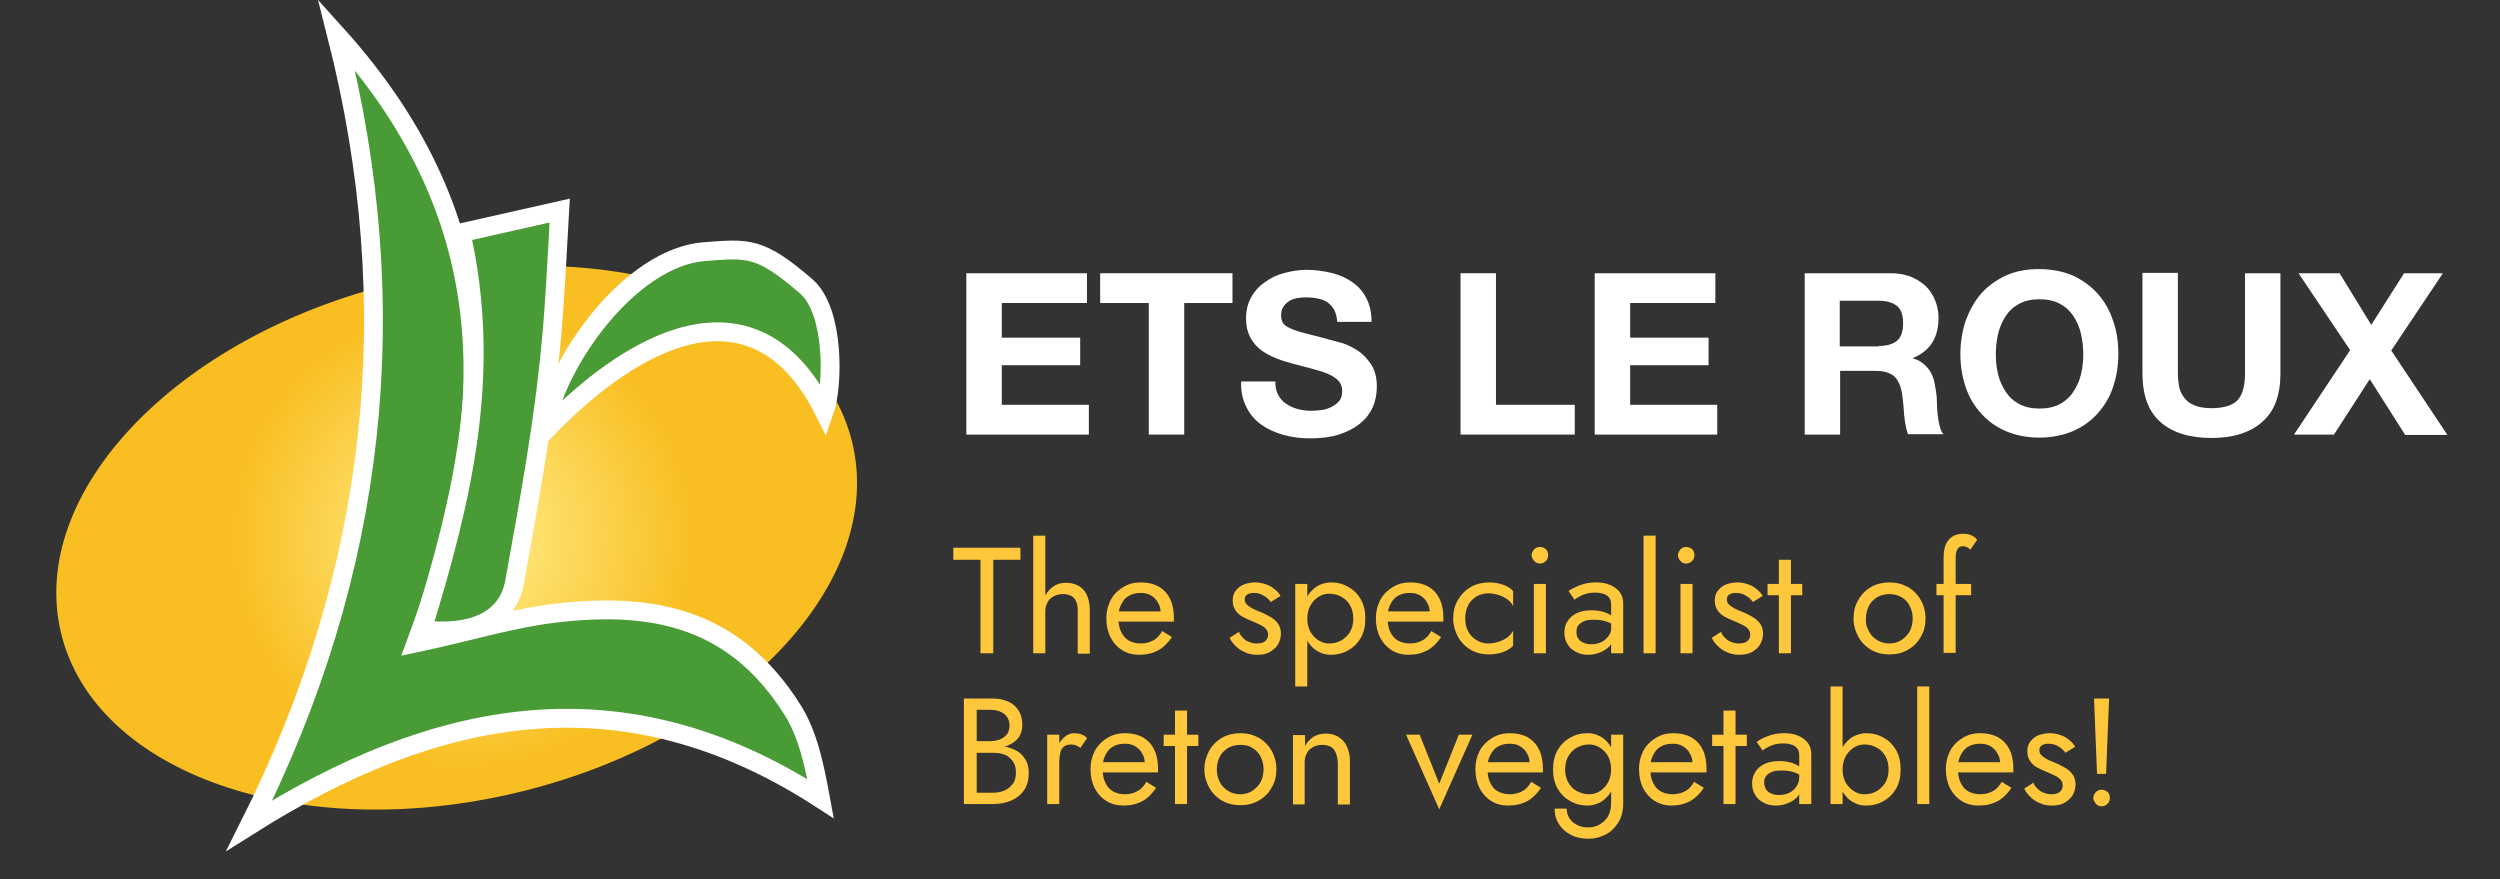 <?xml version="1.0" encoding="utf-8"?>
<!-- Generator: Adobe Illustrator 25.1.0, SVG Export Plug-In . SVG Version: 6.00 Build 0)  -->
<svg version="1.1" id="Calque_1" xmlns="http://www.w3.org/2000/svg" xmlns:xlink="http://www.w3.org/1999/xlink" x="0px" y="0px"
	 viewBox="0 0 663.2 233.3" style="enable-background:new 0 0 663.2 233.3;" xml:space="preserve">
<rect x="0" y="0" width="663.2" height="233.3" fill="#333333" stroke="none"/>
<style type="text/css">
	.st0{fill:url(#Ellipse_1_1_);}
	.st1{fill:#499B35;stroke:#FFFFFF;stroke-width:5;stroke-miterlimit:10;}
	.st2{enable-background:new    ;}
	.st3{fill:#FFFFFF;}
	.st4{fill:#FFC73C;}
</style>
<g id="Groupe_138" transform="translate(-16.85 -103.715)">
	<g id="Groupe_2" transform="translate(-1005.566 -1139.884)">
		
			<radialGradient id="Ellipse_1_1_" cx="2233.965" cy="-36.094" r="0.652" gradientTransform="matrix(138.961 -1.168777e-02 -7.385604e-02 138.93 -309292.281 6426.955)" gradientUnits="userSpaceOnUse">
			<stop  offset="0" style="stop-color:#FFF191"/>
			<stop  offset="0.686" style="stop-color:#F9BE21"/>
		</radialGradient>
		<path id="Ellipse_1" class="st0" d="M1127.3,1318.7c57.9-13.9,112.2,5,121.2,42.3s-30.7,78.9-88.7,92.8s-112.2-5-121.2-42.3
			C1029.7,1374.2,1069.4,1332.7,1127.3,1318.7z"/>
		<g id="Groupe_1" transform="translate(1088.692 1252.76)">
			<path id="Tracé_1" class="st1" d="M23,0c45.1,50,43,102.4,21.1,161.4c13.8-2.9,26-6.8,38.7-8.1c24.7-2.6,46,1.7,61.2,25.9
				c4.1,6.5,5.8,14.8,7.4,23.5c-52.7-34.1-102.2-24-151.5,7.1C33.8,142.4,41.5,72.7,23,0z"/>
			<path id="Tracé_2" class="st1" d="M45.7,157.9c10.8-35,18.7-68.2,10.3-105.3l26.2-5.9C81.5,59,81,70.1,80,80.9
				c-2,22.1-5.9,42.8-9.8,64.5C68.2,155.9,58.2,159.4,45.7,157.9z"/>
			<path id="Tracé_3" class="st1" d="M152.4,100c-17-34.1-47.1-23-74.4,5.4c3.2-19.3,23.3-46.3,42.5-47.8
				c11.8-0.9,14.8-1.4,27.1,9.2C155.2,73.4,154.8,93.2,152.4,100z"/>
		</g>
	</g>
	<g class="st2">
		<path class="st3" d="M305.2,176.2v7.9h-22.6v9.2h20.8v7.3h-20.8v10.5h23.1v7.9h-32.5v-42.8L305.2,176.2L305.2,176.2z"/>
		<path class="st3" d="M308.7,184.1v-7.9h35.1v7.9H331V219h-9.4v-34.9H308.7z"/>
		<path class="st3" d="M355.9,208.4c0.5,1,1.2,1.8,2.1,2.4c0.9,0.6,1.9,1.1,3,1.4s2.4,0.5,3.6,0.5c0.8,0,1.7-0.1,2.7-0.2
			c1-0.1,1.9-0.4,2.7-0.8c0.8-0.4,1.5-0.9,2.1-1.6c0.6-0.7,0.8-1.6,0.8-2.7c0-1.2-0.4-2.1-1.1-2.8s-1.7-1.3-2.9-1.8
			c-1.2-0.5-2.6-0.9-4.1-1.3c-1.5-0.4-3.1-0.8-4.6-1.2c-1.6-0.4-3.2-0.9-4.7-1.5s-2.9-1.3-4.1-2.2s-2.2-2.1-2.9-3.4
			c-0.7-1.4-1.1-3-1.1-5c0-2.2,0.5-4.1,1.4-5.7c0.9-1.6,2.2-3,3.7-4c1.5-1.1,3.2-1.9,5.2-2.4c1.9-0.5,3.8-0.8,5.8-0.8
			c2.2,0,4.4,0.3,6.5,0.8s3.9,1.3,5.5,2.4c1.6,1.1,2.9,2.5,3.8,4.3c0.9,1.7,1.4,3.8,1.4,6.3h-9.1c-0.1-1.3-0.4-2.3-0.8-3.2
			c-0.5-0.8-1.1-1.5-1.8-2c-0.8-0.5-1.6-0.8-2.6-1s-2-0.3-3.2-0.3c-0.8,0-1.5,0.1-2.3,0.2c-0.8,0.2-1.5,0.4-2.1,0.8
			c-0.6,0.4-1.1,0.9-1.5,1.5s-0.6,1.4-0.6,2.3c0,0.8,0.2,1.5,0.5,2s1,1,1.9,1.4s2.2,0.9,3.9,1.3c1.7,0.4,3.8,1,6.5,1.7
			c0.8,0.2,1.9,0.5,3.3,0.9s2.8,1.1,4.2,2c1.4,0.9,2.6,2.2,3.6,3.7s1.5,3.5,1.5,5.9c0,2-0.4,3.8-1.1,5.5c-0.8,1.7-1.9,3.1-3.4,4.3
			s-3.4,2.2-5.6,2.9s-4.8,1-7.7,1c-2.4,0-4.7-0.3-6.9-0.9s-4.2-1.5-5.9-2.7c-1.7-1.2-3.1-2.8-4-4.7c-1-1.9-1.5-4.2-1.4-6.8h9.1
			C355.1,206.2,355.4,207.4,355.9,208.4z"/>
		<path class="st3" d="M413.7,176.2v34.9h20.9v7.9h-30.3v-42.8H413.7z"/>
		<path class="st3" d="M471.9,176.2v7.9h-22.6v9.2h20.8v7.3h-20.8v10.5h23.1v7.9h-32.5v-42.8L471.9,176.2L471.9,176.2z"/>
		<path class="st3" d="M518.5,176.2c1.9,0,3.6,0.3,5.2,0.9c1.5,0.6,2.9,1.5,4,2.5c1.1,1.1,1.9,2.3,2.5,3.8c0.6,1.4,0.9,3,0.9,4.6
			c0,2.5-0.5,4.7-1.6,6.5s-2.8,3.2-5.2,4.2v0.1c1.2,0.3,2.1,0.8,2.9,1.5c0.8,0.7,1.4,1.4,1.9,2.3c0.5,0.9,0.8,1.9,1,3
			s0.4,2.2,0.5,3.2c0,0.7,0.1,1.5,0.1,2.4s0.1,1.9,0.2,2.8c0.1,1,0.3,1.9,0.5,2.7c0.2,0.9,0.5,1.6,1,2.2H523c-0.5-1.4-0.8-3-1-4.9
			c-0.1-1.9-0.3-3.7-0.5-5.4c-0.3-2.2-1-3.9-2-4.9s-2.7-1.6-5.1-1.6H505V219h-9.4v-42.8H518.5z M515.2,195.5c2.2,0,3.8-0.5,4.9-1.4
			s1.6-2.5,1.6-4.7c0-2.1-0.5-3.6-1.6-4.5s-2.7-1.4-4.9-1.4h-10.3v12.1h10.3V195.5z"/>
		<path class="st3" d="M538.3,188.8c1-2.7,2.3-5.1,4.1-7.2c1.8-2,4-3.6,6.6-4.8s5.6-1.7,8.8-1.7c3.3,0,6.3,0.6,8.9,1.7
			c2.6,1.2,4.8,2.8,6.6,4.8s3.2,4.4,4.1,7.2c1,2.7,1.4,5.7,1.4,8.9c0,3.1-0.5,6-1.4,8.7s-2.3,5-4.1,7s-4,3.6-6.6,4.7
			c-2.6,1.1-5.6,1.7-8.9,1.7c-3.3,0-6.2-0.6-8.8-1.7c-2.6-1.1-4.8-2.7-6.6-4.7s-3.2-4.3-4.1-7s-1.4-5.6-1.4-8.7
			C536.9,194.6,537.4,191.6,538.3,188.8z M546.9,203c0.4,1.7,1.1,3.2,2,4.6c0.9,1.4,2.1,2.5,3.6,3.3s3.3,1.2,5.4,1.2
			c2.1,0,3.9-0.4,5.4-1.2s2.7-1.9,3.6-3.3c0.9-1.4,1.6-2.9,2-4.6c0.4-1.7,0.6-3.5,0.6-5.2c0-1.9-0.2-3.7-0.6-5.5
			c-0.4-1.8-1.1-3.3-2-4.7s-2.1-2.5-3.6-3.3s-3.3-1.2-5.4-1.2c-2.1,0-3.9,0.4-5.4,1.2s-2.7,1.9-3.6,3.3c-0.9,1.4-1.6,3-2,4.7
			c-0.4,1.8-0.6,3.6-0.6,5.5C546.3,199.6,546.5,201.3,546.9,203z"/>
		<path class="st3" d="M616.9,215.7c-3.2,2.8-7.7,4.2-13.4,4.2c-5.8,0-10.3-1.4-13.5-4.2s-4.8-7.1-4.8-13v-26.6h9.4v26.6
			c0,1.2,0.1,2.3,0.3,3.4c0.2,1.1,0.6,2.1,1.3,3c0.6,0.9,1.5,1.6,2.7,2.1c1.1,0.5,2.7,0.8,4.6,0.8c3.4,0,5.7-0.8,7-2.2
			c1.3-1.5,1.9-3.8,1.9-7v-26.6h9.4v26.6C621.8,208.6,620.2,212.9,616.9,215.7z"/>
		<path class="st3" d="M626.6,176.2h10.9l8.4,13.7l8.7-13.7h10.3l-13.7,20.5l14.9,22.4h-11.2l-9.4-14.8L636,219h-10.6l14.9-22.4
			L626.6,176.2z"/>
	</g>
</g>
<g>
	<path class="st4" d="M252.9,145.3h17.8v3.2h-7.2v24.8h-3.4v-24.8h-7.2V145.3z"/>
	<path class="st4" d="M277.3,173.3h-3.2v-31.2h3.2V173.3z M285.5,159.6c-0.3-0.7-0.7-1.2-1.3-1.5c-0.6-0.3-1.3-0.5-2.2-0.5
		c-0.9,0-1.8,0.2-2.5,0.6c-0.7,0.4-1.3,0.9-1.6,1.6c-0.4,0.7-0.6,1.5-0.6,2.4h-1c0-1.5,0.3-2.8,0.8-3.9c0.6-1.1,1.3-2,2.3-2.7
		c1-0.7,2.1-1,3.4-1c1.3,0,2.4,0.3,3.3,0.8c0.9,0.5,1.7,1.3,2.2,2.4c0.5,1.1,0.8,2.4,0.8,4v11.6h-3.2v-11.2
		C285.9,161.1,285.8,160.2,285.5,159.6z"/>
	<path class="st4" d="M297.7,172.5c-1.3-0.8-2.3-1.9-3.1-3.4c-0.7-1.4-1.1-3.1-1.1-5c0-1.4,0.2-2.7,0.7-3.9c0.4-1.2,1.1-2.2,1.9-3
		c0.8-0.8,1.8-1.5,2.9-2c1.1-0.5,2.4-0.7,3.7-0.7c1.8,0,3.4,0.4,4.7,1.1c1.3,0.8,2.3,1.8,3,3.3c0.7,1.4,1,3.1,1,5c0,0.2,0,0.4,0,0.6
		c0,0.2,0,0.3,0,0.4h-15.7v-2.7h13.2l-1.3,1.8c0.1-0.1,0.2-0.3,0.2-0.6c0.1-0.3,0.1-0.5,0.1-0.7c0-1.1-0.2-2-0.7-2.8
		c-0.4-0.8-1-1.4-1.8-1.9c-0.8-0.5-1.7-0.7-2.7-0.7c-0.9,0-1.7,0.1-2.5,0.4c-0.7,0.3-1.4,0.7-1.9,1.3c-0.5,0.6-0.9,1.3-1.2,2.1
		c-0.3,0.8-0.4,1.8-0.4,2.8c0,1.4,0.2,2.7,0.7,3.7c0.5,1,1.1,1.8,2,2.3c0.9,0.5,1.9,0.8,3.2,0.8c1.3,0,2.4-0.3,3.3-0.8
		c1-0.5,1.8-1.4,2.4-2.5l2.6,1.6c-1,1.5-2.2,2.7-3.6,3.5c-1.5,0.8-3.2,1.2-5.1,1.2C300.5,173.7,299,173.3,297.7,172.5z"/>
	<path class="st4" d="M329.7,169.2c0.5,0.5,1,0.9,1.7,1.1c0.6,0.3,1.3,0.4,2.1,0.4c0.9,0,1.6-0.2,2.1-0.6c0.5-0.4,0.8-1,0.8-1.7
		c0-0.6-0.2-1.2-0.6-1.6s-0.9-0.8-1.6-1.1c-0.6-0.3-1.3-0.6-2-0.9c-0.8-0.3-1.6-0.7-2.4-1.1s-1.5-1-2-1.7c-0.5-0.7-0.8-1.6-0.8-2.7
		c0-1.1,0.3-2,0.9-2.7c0.6-0.7,1.3-1.3,2.2-1.6s1.9-0.5,2.9-0.5c1,0,1.9,0.2,2.8,0.5c0.9,0.3,1.6,0.7,2.3,1.3
		c0.7,0.5,1.2,1.1,1.6,1.8l-2.6,1.6c-0.5-0.7-1.1-1.3-1.9-1.7c-0.8-0.5-1.6-0.7-2.6-0.7c-0.7,0-1.2,0.1-1.7,0.4
		c-0.5,0.3-0.7,0.7-0.7,1.4c0,0.5,0.2,0.9,0.6,1.3c0.4,0.4,0.9,0.7,1.4,1c0.6,0.3,1.2,0.6,1.8,0.8c1.1,0.4,2,0.9,2.9,1.4
		c0.9,0.5,1.6,1.1,2.1,1.8c0.5,0.7,0.8,1.6,0.8,2.7c0,1.1-0.3,2-0.8,2.9c-0.5,0.8-1.3,1.5-2.2,2c-0.9,0.5-2,0.7-3.3,0.7
		c-1.2,0-2.3-0.2-3.3-0.7c-1-0.4-1.8-1-2.5-1.7c-0.7-0.7-1.2-1.4-1.5-2.1l2.5-1.6C328.8,168.2,329.3,168.7,329.7,169.2z"/>
	<path class="st4" d="M343.6,182.1v-27.2h3.2v27.2H343.6z M361,169.2c-0.8,1.4-1.9,2.5-3.3,3.3c-1.4,0.8-2.9,1.2-4.6,1.2
		c-1.1,0-2.2-0.2-3.1-0.7c-0.9-0.4-1.8-1.1-2.4-1.9c-0.7-0.8-1.2-1.8-1.6-3c-0.4-1.2-0.6-2.5-0.6-4c0-1.5,0.2-2.8,0.6-4
		c0.4-1.2,0.9-2.2,1.6-3c0.7-0.8,1.5-1.5,2.4-1.9s2-0.7,3.1-0.7c1.7,0,3.2,0.4,4.6,1.2c1.4,0.8,2.5,1.9,3.3,3.3
		c0.8,1.4,1.2,3.1,1.2,5.1C362.2,166.1,361.8,167.8,361,169.2z M358.1,160.5c-0.6-1-1.3-1.7-2.3-2.2c-0.9-0.5-2-0.8-3.1-0.8
		c-0.7,0-1.4,0.1-2.1,0.4s-1.3,0.7-1.9,1.3c-0.6,0.6-1,1.2-1.4,2.1c-0.3,0.8-0.5,1.8-0.5,2.8c0,1.1,0.2,2,0.5,2.8s0.8,1.5,1.4,2.1
		c0.6,0.6,1.2,1,1.9,1.3c0.7,0.3,1.4,0.4,2.1,0.4c1.1,0,2.2-0.3,3.1-0.8c0.9-0.5,1.7-1.3,2.3-2.2c0.6-1,0.9-2.2,0.9-3.6
		C359,162.7,358.7,161.5,358.1,160.5z"/>
	<path class="st4" d="M369.2,172.5c-1.3-0.8-2.3-1.9-3.1-3.4c-0.7-1.4-1.1-3.1-1.1-5c0-1.4,0.2-2.7,0.7-3.9c0.4-1.2,1.1-2.2,1.9-3
		c0.8-0.8,1.8-1.5,2.9-2c1.1-0.5,2.4-0.7,3.7-0.7c1.8,0,3.4,0.4,4.7,1.1c1.3,0.8,2.3,1.8,3,3.3c0.7,1.4,1,3.1,1,5c0,0.2,0,0.4,0,0.6
		c0,0.2,0,0.3,0,0.4h-15.7v-2.7h13.2L379,164c0.1-0.1,0.2-0.3,0.2-0.6c0.1-0.3,0.1-0.5,0.1-0.7c0-1.1-0.2-2-0.7-2.8
		c-0.4-0.8-1-1.4-1.8-1.9c-0.8-0.5-1.7-0.7-2.7-0.7c-0.9,0-1.7,0.1-2.5,0.4c-0.7,0.3-1.4,0.7-1.9,1.3c-0.5,0.6-0.9,1.3-1.2,2.1
		c-0.3,0.8-0.4,1.8-0.4,2.8c0,1.4,0.2,2.7,0.7,3.7c0.5,1,1.1,1.8,2,2.3c0.9,0.5,1.9,0.8,3.2,0.8c1.3,0,2.4-0.3,3.3-0.8
		c1-0.5,1.8-1.4,2.4-2.5l2.6,1.6c-1,1.5-2.2,2.7-3.6,3.5c-1.5,0.8-3.2,1.2-5.1,1.2C372,173.7,370.5,173.3,369.2,172.5z"/>
	<path class="st4" d="M389.5,167.5c0.5,1,1.3,1.8,2.2,2.3c0.9,0.6,2,0.9,3.2,0.9c1,0,1.9-0.2,2.8-0.5c0.9-0.3,1.6-0.7,2.3-1.2
		c0.6-0.5,1.1-1.1,1.4-1.7v4c-0.6,0.7-1.6,1.3-2.7,1.7c-1.2,0.4-2.4,0.6-3.7,0.6c-1.8,0-3.4-0.4-4.8-1.2c-1.4-0.8-2.6-2-3.4-3.4
		c-0.8-1.5-1.3-3.1-1.3-4.9c0-1.9,0.4-3.5,1.3-5s2-2.6,3.4-3.4c1.4-0.8,3.1-1.2,4.8-1.2c1.3,0,2.5,0.2,3.7,0.6
		c1.2,0.4,2.1,1,2.7,1.7v4c-0.3-0.6-0.7-1.2-1.4-1.7c-0.6-0.5-1.4-0.9-2.3-1.2c-0.9-0.3-1.8-0.5-2.8-0.5c-1.2,0-2.3,0.3-3.2,0.8
		c-0.9,0.6-1.7,1.3-2.2,2.3s-0.8,2.1-0.8,3.4C388.7,165.4,388.9,166.5,389.5,167.5z"/>
	<path class="st4" d="M407,145.7c0.4-0.4,1-0.6,1.5-0.6c0.6,0,1.1,0.2,1.6,0.6c0.4,0.4,0.6,0.9,0.6,1.6c0,0.6-0.2,1.1-0.6,1.5
		s-0.9,0.7-1.6,0.7c-0.6,0-1.1-0.2-1.5-0.7c-0.4-0.4-0.7-1-0.7-1.5C406.3,146.7,406.6,146.2,407,145.7z M410.1,154.9v18.4h-3.2
		v-18.4H410.1z"/>
	<path class="st4" d="M418.7,169.4c0.3,0.5,0.8,0.9,1.4,1.1c0.6,0.3,1.3,0.4,2.1,0.4c1,0,1.9-0.2,2.7-0.6c0.8-0.4,1.4-1,1.9-1.7
		c0.5-0.7,0.7-1.6,0.7-2.5l0.6,2.4c0,1.2-0.4,2.1-1.1,2.9c-0.7,0.8-1.6,1.3-2.6,1.7c-1,0.4-2,0.6-3.1,0.6c-1.1,0-2.2-0.2-3.1-0.7
		c-1-0.5-1.8-1.1-2.3-2c-0.6-0.9-0.9-1.9-0.9-3.2c0-1.2,0.3-2.2,0.9-3.1c0.6-0.9,1.4-1.6,2.5-2.1c1.1-0.5,2.4-0.7,3.9-0.7
		c1.3,0,2.4,0.2,3.3,0.5c0.9,0.3,1.6,0.7,2.1,1c0.5,0.4,0.9,0.7,1.1,0.9v1.9c-0.9-0.6-1.9-1.1-2.9-1.4c-1-0.3-2-0.4-3.2-0.4
		c-1,0-1.9,0.1-2.5,0.4c-0.7,0.3-1.1,0.6-1.5,1.1s-0.5,1.1-0.5,1.7C418.2,168.3,418.3,168.9,418.7,169.4z M416.1,156.8
		c0.7-0.5,1.6-1,2.9-1.5c1.2-0.5,2.7-0.8,4.4-0.8c1.4,0,2.7,0.2,3.8,0.7s1.9,1.1,2.5,1.9c0.6,0.8,0.9,1.8,0.9,3v13.2h-3.2v-12.8
		c0-0.6-0.1-1.2-0.3-1.6c-0.2-0.4-0.5-0.7-0.9-1c-0.4-0.2-0.8-0.4-1.3-0.5c-0.5-0.1-1-0.2-1.6-0.2c-0.9,0-1.7,0.1-2.5,0.3
		c-0.7,0.2-1.4,0.5-1.9,0.8c-0.5,0.3-0.9,0.5-1.2,0.8L416.1,156.8z"/>
	<path class="st4" d="M439.2,142.1v31.2H436v-31.2H439.2z"/>
	<path class="st4" d="M445.8,145.7c0.4-0.4,1-0.6,1.5-0.6c0.6,0,1.1,0.2,1.6,0.6c0.4,0.4,0.6,0.9,0.6,1.6c0,0.6-0.2,1.1-0.6,1.5
		s-0.9,0.7-1.6,0.7c-0.6,0-1.1-0.2-1.5-0.7c-0.4-0.4-0.7-1-0.7-1.5C445.2,146.7,445.4,146.2,445.8,145.7z M449,154.9v18.4h-3.2
		v-18.4H449z"/>
	<path class="st4" d="M457.6,169.2c0.5,0.5,1,0.9,1.7,1.1c0.6,0.3,1.3,0.4,2.1,0.4c0.9,0,1.6-0.2,2.1-0.6c0.5-0.4,0.8-1,0.8-1.7
		c0-0.6-0.2-1.2-0.6-1.6s-0.9-0.8-1.6-1.1c-0.6-0.3-1.3-0.6-2-0.9c-0.8-0.3-1.6-0.7-2.4-1.1s-1.5-1-2-1.7c-0.5-0.7-0.8-1.6-0.8-2.7
		c0-1.1,0.3-2,0.9-2.7c0.6-0.7,1.3-1.3,2.2-1.6s1.9-0.5,2.9-0.5c1,0,1.9,0.2,2.8,0.5c0.9,0.3,1.6,0.7,2.3,1.3
		c0.7,0.5,1.2,1.1,1.6,1.8l-2.6,1.6c-0.5-0.7-1.1-1.3-1.9-1.7c-0.8-0.5-1.6-0.7-2.6-0.7c-0.7,0-1.2,0.1-1.7,0.4
		c-0.5,0.3-0.7,0.7-0.7,1.4c0,0.5,0.2,0.9,0.6,1.3c0.4,0.4,0.9,0.7,1.4,1c0.6,0.3,1.2,0.6,1.8,0.8c1.1,0.4,2,0.9,2.9,1.4
		c0.9,0.5,1.6,1.1,2.1,1.8c0.5,0.7,0.8,1.6,0.8,2.7c0,1.1-0.3,2-0.8,2.9c-0.5,0.8-1.3,1.5-2.2,2c-0.9,0.5-2,0.7-3.3,0.7
		c-1.2,0-2.3-0.2-3.3-0.7c-1-0.4-1.8-1-2.5-1.7c-0.7-0.7-1.2-1.4-1.5-2.1l2.5-1.6C456.7,168.2,457.1,168.7,457.6,169.2z"/>
	<path class="st4" d="M478.1,154.9v3h-9.2v-3H478.1z M475.1,148.5v24.8h-3.2v-24.8H475.1z"/>
	<path class="st4" d="M493,159.1c0.8-1.4,2-2.6,3.4-3.4c1.4-0.8,3.1-1.2,4.8-1.2c1.8,0,3.4,0.4,4.9,1.2c1.4,0.8,2.6,2,3.4,3.4
		s1.3,3.1,1.3,5c0,1.8-0.4,3.5-1.3,4.9c-0.8,1.5-2,2.6-3.4,3.4c-1.4,0.8-3,1.2-4.9,1.2c-1.8,0-3.4-0.4-4.8-1.2
		c-1.4-0.8-2.6-2-3.4-3.4c-0.8-1.5-1.3-3.1-1.3-4.9C491.7,162.2,492.1,160.6,493,159.1z M495.8,167.5c0.5,1,1.3,1.8,2.2,2.3
		c0.9,0.6,2,0.9,3.2,0.9s2.3-0.3,3.2-0.9c0.9-0.6,1.7-1.4,2.2-2.3c0.5-1,0.8-2.1,0.8-3.4c0-1.3-0.3-2.4-0.8-3.4
		c-0.5-1-1.3-1.8-2.2-2.3s-2-0.8-3.2-0.8s-2.3,0.3-3.2,0.8c-0.9,0.6-1.7,1.3-2.2,2.3c-0.5,1-0.8,2.1-0.8,3.4
		C494.9,165.4,495.2,166.5,495.8,167.5z"/>
	<path class="st4" d="M522.9,154.9v3h-9.2v-3H522.9z M521.7,145.1c-0.4-0.1-0.7-0.2-1-0.2c-0.4,0-0.7,0.1-1,0.3
		c-0.3,0.2-0.5,0.6-0.7,1.1c-0.2,0.5-0.2,1.2-0.2,2.1v24.8h-3.2v-25.2c0-1.5,0.2-2.7,0.6-3.6c0.4-0.9,1-1.6,1.8-2.1
		c0.8-0.5,1.7-0.7,2.9-0.7c0.6,0,1.1,0.1,1.6,0.2c0.5,0.2,0.8,0.4,1.2,0.6c0.3,0.2,0.6,0.5,0.8,0.8l-1.8,2.6
		C522.3,145.5,522,145.2,521.7,145.1z"/>
	<path class="st4" d="M258.4,196.6h4.5c0.9,0,1.8-0.2,2.5-0.5c0.7-0.3,1.3-0.8,1.8-1.4c0.4-0.6,0.6-1.4,0.6-2.2
		c0-1.3-0.5-2.4-1.4-3.1c-0.9-0.7-2.1-1.1-3.5-1.1h-3.8v22h4.2c1.2,0,2.3-0.2,3.2-0.6c0.9-0.4,1.6-1,2.2-1.8s0.8-1.8,0.8-2.9
		c0-0.9-0.1-1.6-0.4-2.3c-0.3-0.7-0.7-1.2-1.3-1.7c-0.5-0.5-1.2-0.8-1.9-1s-1.6-0.3-2.5-0.3h-4.9v-1.9h4.9c1.4,0,2.6,0.1,3.8,0.4
		c1.1,0.3,2.2,0.7,3,1.3c0.9,0.6,1.5,1.4,2,2.3c0.5,0.9,0.7,2,0.7,3.3c0,1.8-0.4,3.4-1.3,4.6c-0.8,1.2-2,2.1-3.4,2.7
		c-1.4,0.6-3,0.9-4.9,0.9h-7.6v-28h7.2c1.3,0,2.4,0.1,3.4,0.4c1,0.3,1.9,0.7,2.6,1.3c0.7,0.6,1.3,1.3,1.7,2.2s0.6,1.9,0.6,3.1
		c0,1.3-0.3,2.4-1,3.4c-0.7,0.9-1.7,1.6-2.9,2.1c-1.2,0.5-2.7,0.7-4.4,0.7h-4.5V196.6z"/>
	<path class="st4" d="M281,213.3h-3.2v-18.4h3.2V213.3z M285.4,197.7c-0.3-0.1-0.8-0.2-1.3-0.2c-0.8,0-1.4,0.2-1.9,0.6
		c-0.5,0.4-0.8,0.9-0.9,1.6c-0.2,0.7-0.3,1.5-0.3,2.4h-1.4c0-1.5,0.3-2.8,0.8-3.9c0.5-1.1,1.2-2,2-2.7c0.8-0.7,1.7-1,2.5-1
		c0.7,0,1.3,0.1,1.9,0.3c0.6,0.2,1.1,0.5,1.6,1l-1.8,2.6C286.2,198.1,285.8,197.9,285.4,197.7z"/>
	<path class="st4" d="M293.5,212.5c-1.3-0.8-2.3-1.9-3.1-3.4c-0.7-1.4-1.1-3.1-1.1-5c0-1.4,0.2-2.7,0.7-3.9c0.4-1.2,1.1-2.2,1.9-3
		c0.8-0.8,1.8-1.5,2.9-2c1.1-0.5,2.4-0.7,3.7-0.7c1.8,0,3.4,0.4,4.7,1.1c1.3,0.8,2.3,1.8,3,3.3c0.7,1.4,1,3.1,1,5c0,0.2,0,0.4,0,0.6
		c0,0.2,0,0.3,0,0.4h-15.7v-2.7h13.2l-1.3,1.8c0.1-0.1,0.2-0.3,0.2-0.6c0.1-0.3,0.1-0.5,0.1-0.7c0-1.1-0.2-2-0.7-2.8
		c-0.4-0.8-1-1.4-1.8-1.9c-0.8-0.5-1.7-0.7-2.7-0.7c-0.9,0-1.7,0.1-2.5,0.4c-0.7,0.3-1.4,0.7-1.9,1.3c-0.5,0.6-0.9,1.3-1.2,2.1
		c-0.3,0.8-0.4,1.8-0.4,2.8c0,1.4,0.2,2.7,0.7,3.7c0.5,1,1.1,1.8,2,2.3c0.9,0.5,1.9,0.8,3.2,0.8c1.3,0,2.4-0.3,3.3-0.8
		c1-0.5,1.8-1.4,2.4-2.5l2.6,1.6c-1,1.5-2.2,2.7-3.6,3.5c-1.5,0.8-3.2,1.2-5.1,1.2C296.4,213.7,294.8,213.3,293.5,212.5z"/>
	<path class="st4" d="M317.9,194.9v3h-9.2v-3H317.9z M314.9,188.5v24.8h-3.2v-24.8H314.9z"/>
	<path class="st4" d="M320.8,199.1c0.8-1.4,2-2.6,3.4-3.4c1.4-0.8,3.1-1.2,4.8-1.2c1.8,0,3.4,0.4,4.9,1.2c1.4,0.8,2.6,2,3.4,3.4
		s1.3,3.1,1.3,5c0,1.8-0.4,3.5-1.3,4.9c-0.8,1.5-2,2.6-3.4,3.4c-1.4,0.8-3,1.2-4.9,1.2c-1.8,0-3.4-0.4-4.8-1.2
		c-1.4-0.8-2.6-2-3.4-3.4c-0.8-1.5-1.3-3.1-1.3-4.9C319.5,202.2,320,200.6,320.8,199.1z M323.6,207.5c0.5,1,1.3,1.8,2.2,2.3
		c0.9,0.6,2,0.9,3.2,0.9c1.2,0,2.3-0.3,3.2-0.9c0.9-0.6,1.7-1.4,2.2-2.3c0.5-1,0.8-2.1,0.8-3.4c0-1.3-0.3-2.4-0.8-3.4
		c-0.5-1-1.3-1.8-2.2-2.3c-0.9-0.6-2-0.8-3.2-0.8c-1.2,0-2.3,0.3-3.2,0.8c-0.9,0.6-1.7,1.3-2.2,2.3c-0.5,1-0.8,2.1-0.8,3.4
		C322.8,205.4,323.1,206.5,323.6,207.5z"/>
	<path class="st4" d="M354.3,199.6c-0.3-0.7-0.7-1.2-1.3-1.5c-0.6-0.3-1.3-0.5-2.2-0.5c-0.9,0-1.8,0.2-2.5,0.6
		c-0.7,0.4-1.3,0.9-1.6,1.6c-0.4,0.7-0.6,1.5-0.6,2.4v11.2H343v-18.4h3.2v2.9c0.6-1.1,1.4-1.9,2.3-2.5c0.9-0.5,2-0.8,3.2-0.8
		c1.3,0,2.4,0.3,3.4,0.9c0.9,0.6,1.7,1.4,2.2,2.5c0.5,1.1,0.8,2.3,0.8,3.8v11.6h-3.2v-11.2C354.8,201.1,354.6,200.2,354.3,199.6z"/>
	<path class="st4" d="M376.6,194.9l5.2,13l5.2-13h3.6l-8.8,19.8l-8.8-19.8H376.6z"/>
	<path class="st4" d="M395.6,212.5c-1.3-0.8-2.3-1.9-3.1-3.4c-0.7-1.4-1.1-3.1-1.1-5c0-1.4,0.2-2.7,0.7-3.9c0.4-1.2,1.1-2.2,1.9-3
		c0.8-0.8,1.8-1.5,2.9-2c1.1-0.5,2.4-0.7,3.7-0.7c1.8,0,3.4,0.4,4.7,1.1c1.3,0.8,2.3,1.8,3,3.3c0.7,1.4,1,3.1,1,5c0,0.2,0,0.4,0,0.6
		c0,0.2,0,0.3,0,0.4h-15.7v-2.7h13.2l-1.3,1.8c0.1-0.1,0.2-0.3,0.2-0.6c0.1-0.3,0.1-0.5,0.1-0.7c0-1.1-0.2-2-0.7-2.8
		c-0.4-0.8-1-1.4-1.8-1.9c-0.8-0.5-1.7-0.7-2.7-0.7c-0.9,0-1.7,0.1-2.5,0.4c-0.7,0.3-1.4,0.7-1.9,1.3c-0.5,0.6-0.9,1.3-1.2,2.1
		c-0.3,0.8-0.4,1.8-0.4,2.8c0,1.4,0.2,2.7,0.7,3.7c0.5,1,1.1,1.8,2,2.3c0.9,0.5,1.9,0.8,3.2,0.8c1.3,0,2.4-0.3,3.3-0.8
		c1-0.5,1.8-1.4,2.4-2.5l2.6,1.6c-1,1.5-2.2,2.7-3.6,3.5c-1.5,0.8-3.2,1.2-5.1,1.2C398.4,213.7,396.9,213.3,395.6,212.5z"/>
	<path class="st4" d="M413.2,199c0.8-1.4,1.9-2.5,3.3-3.3c1.4-0.8,2.9-1.2,4.6-1.2c1.1,0,2.2,0.2,3.1,0.7c0.9,0.4,1.8,1.1,2.4,1.9
		c0.7,0.8,1.2,1.8,1.6,3c0.4,1.2,0.6,2.5,0.6,4c0,1.5-0.2,2.8-0.6,4c-0.4,1.2-0.9,2.2-1.6,3c-0.7,0.8-1.5,1.5-2.4,1.9
		c-0.9,0.4-2,0.7-3.1,0.7c-1.7,0-3.2-0.4-4.6-1.2c-1.4-0.8-2.5-1.9-3.3-3.3s-1.2-3.1-1.2-5.1C412,202.1,412.4,200.4,413.2,199z
		 M415.6,214.5c0,0.9,0.2,1.7,0.7,2.5c0.5,0.8,1.2,1.4,2,1.8c0.9,0.5,1.9,0.7,3.1,0.7c0.9,0,1.9-0.2,2.8-0.7
		c0.9-0.5,1.7-1.2,2.3-2.1c0.6-1,0.9-2.2,0.9-3.8v-18h3.2v18c0,2.1-0.4,3.9-1.3,5.3c-0.9,1.4-2,2.5-3.4,3.2
		c-1.4,0.7-2.9,1.1-4.4,1.1c-1.8,0-3.4-0.3-4.7-1c-1.4-0.7-2.4-1.6-3.2-2.8c-0.8-1.2-1.2-2.6-1.2-4.2H415.6z M416.1,207.7
		c0.6,1,1.3,1.7,2.3,2.2c1,0.5,2,0.8,3.1,0.8c0.7,0,1.4-0.1,2.1-0.4c0.7-0.3,1.3-0.7,1.9-1.3c0.6-0.6,1-1.2,1.4-2.1
		c0.3-0.8,0.5-1.8,0.5-2.8c0-1.1-0.2-2-0.5-2.8c-0.3-0.8-0.8-1.5-1.4-2.1c-0.6-0.6-1.2-1-1.9-1.3s-1.4-0.4-2.1-0.4
		c-1.1,0-2.2,0.3-3.1,0.8c-1,0.5-1.7,1.3-2.3,2.2c-0.6,1-0.9,2.2-0.9,3.6C415.2,205.5,415.5,206.7,416.1,207.7z"/>
	<path class="st4" d="M439,212.5c-1.3-0.8-2.3-1.9-3.1-3.4c-0.7-1.4-1.1-3.1-1.1-5c0-1.4,0.2-2.7,0.7-3.9c0.4-1.2,1.1-2.2,1.9-3
		c0.8-0.8,1.8-1.5,2.9-2c1.1-0.5,2.4-0.7,3.7-0.7c1.8,0,3.4,0.4,4.7,1.1c1.3,0.8,2.3,1.8,3,3.3c0.7,1.4,1,3.1,1,5c0,0.2,0,0.4,0,0.6
		c0,0.2,0,0.3,0,0.4h-15.7v-2.7H450l-1.3,1.8c0.1-0.1,0.2-0.3,0.2-0.6c0.1-0.3,0.1-0.5,0.1-0.7c0-1.1-0.2-2-0.7-2.8
		c-0.4-0.8-1-1.4-1.8-1.9c-0.8-0.5-1.7-0.7-2.7-0.7c-0.9,0-1.7,0.1-2.5,0.4c-0.7,0.3-1.4,0.7-1.9,1.3c-0.5,0.6-0.9,1.3-1.2,2.1
		c-0.3,0.8-0.4,1.8-0.4,2.8c0,1.4,0.2,2.7,0.7,3.7c0.5,1,1.1,1.8,2,2.3c0.9,0.5,1.9,0.8,3.2,0.8c1.3,0,2.4-0.3,3.3-0.8
		c1-0.5,1.8-1.4,2.4-2.5l2.6,1.6c-1,1.5-2.2,2.7-3.6,3.5c-1.5,0.8-3.2,1.2-5.1,1.2C441.8,213.7,440.3,213.3,439,212.5z"/>
	<path class="st4" d="M463.4,194.9v3h-9.2v-3H463.4z M460.4,188.5v24.8h-3.2v-24.8H460.4z"/>
	<path class="st4" d="M468.5,209.4c0.3,0.5,0.8,0.9,1.4,1.1c0.6,0.3,1.3,0.4,2.1,0.4c1,0,1.9-0.2,2.7-0.6c0.8-0.4,1.4-1,1.9-1.7
		c0.5-0.7,0.7-1.6,0.7-2.5l0.6,2.4c0,1.2-0.4,2.1-1.1,2.9c-0.7,0.8-1.6,1.3-2.6,1.7c-1,0.4-2,0.6-3.1,0.6c-1.1,0-2.2-0.2-3.1-0.7
		c-1-0.5-1.8-1.1-2.3-2c-0.6-0.9-0.9-1.9-0.9-3.2c0-1.2,0.3-2.2,0.9-3.1c0.6-0.9,1.4-1.6,2.5-2.1c1.1-0.5,2.4-0.7,3.9-0.7
		c1.3,0,2.4,0.2,3.3,0.5c0.9,0.3,1.6,0.7,2.1,1c0.5,0.4,0.9,0.7,1.1,0.9v1.9c-0.9-0.6-1.9-1.1-2.9-1.4c-1-0.3-2-0.4-3.2-0.4
		c-1,0-1.9,0.1-2.5,0.4c-0.7,0.3-1.1,0.6-1.5,1.1s-0.5,1.1-0.5,1.7C468,208.3,468.2,208.9,468.5,209.4z M466,196.8
		c0.7-0.5,1.6-1,2.9-1.5c1.2-0.5,2.7-0.8,4.4-0.8c1.4,0,2.7,0.2,3.8,0.7s1.9,1.1,2.5,1.9c0.6,0.8,0.9,1.8,0.9,3v13.2h-3.2v-12.8
		c0-0.6-0.1-1.2-0.3-1.6c-0.2-0.4-0.5-0.7-0.9-1c-0.4-0.2-0.8-0.4-1.3-0.5c-0.5-0.1-1-0.2-1.6-0.2c-0.9,0-1.7,0.1-2.5,0.3
		c-0.7,0.2-1.4,0.5-1.9,0.8c-0.5,0.3-0.9,0.5-1.2,0.8L466,196.8z"/>
	<path class="st4" d="M488.8,213.3h-3.2v-31.2h3.2V213.3z M503,209.2c-0.8,1.4-1.9,2.5-3.3,3.3c-1.4,0.8-2.9,1.2-4.6,1.2
		c-1.1,0-2.2-0.2-3.1-0.7c-0.9-0.4-1.8-1.1-2.4-1.9c-0.7-0.8-1.2-1.8-1.6-3c-0.4-1.2-0.6-2.5-0.6-4c0-1.5,0.2-2.8,0.6-4
		c0.4-1.2,0.9-2.2,1.6-3c0.7-0.8,1.5-1.5,2.4-1.9s2-0.7,3.1-0.7c1.7,0,3.2,0.4,4.6,1.2c1.4,0.8,2.5,1.9,3.3,3.3
		c0.8,1.4,1.2,3.1,1.2,5.1C504.2,206.1,503.8,207.8,503,209.2z M500.1,200.5c-0.6-1-1.3-1.7-2.3-2.2c-0.9-0.5-2-0.8-3.1-0.8
		c-0.7,0-1.4,0.1-2.1,0.4s-1.3,0.7-1.9,1.3c-0.6,0.6-1,1.2-1.4,2.1c-0.3,0.8-0.5,1.8-0.5,2.8c0,1.1,0.2,2,0.5,2.8s0.8,1.5,1.4,2.1
		c0.6,0.6,1.2,1,1.9,1.3c0.7,0.3,1.4,0.4,2.1,0.4c1.1,0,2.2-0.3,3.1-0.8c0.9-0.5,1.7-1.3,2.3-2.2c0.6-1,0.9-2.2,0.9-3.6
		C501,202.7,500.7,201.5,500.1,200.5z"/>
	<path class="st4" d="M511.8,182.1v31.2h-3.2v-31.2H511.8z"/>
	<path class="st4" d="M520.4,212.5c-1.3-0.8-2.3-1.9-3.1-3.4c-0.7-1.4-1.1-3.1-1.1-5c0-1.4,0.2-2.7,0.7-3.9c0.4-1.2,1.1-2.2,1.9-3
		c0.8-0.8,1.8-1.5,2.9-2c1.1-0.5,2.4-0.7,3.7-0.7c1.8,0,3.4,0.4,4.7,1.1c1.3,0.8,2.3,1.8,3,3.3c0.7,1.4,1,3.1,1,5c0,0.2,0,0.4,0,0.6
		c0,0.2,0,0.3,0,0.4h-15.7v-2.7h13.2l-1.3,1.8c0.1-0.1,0.2-0.3,0.2-0.6c0.1-0.3,0.1-0.5,0.1-0.7c0-1.1-0.2-2-0.7-2.8
		c-0.4-0.8-1-1.4-1.8-1.9c-0.8-0.5-1.7-0.7-2.7-0.7c-0.9,0-1.7,0.1-2.5,0.4c-0.7,0.3-1.4,0.7-1.9,1.3c-0.5,0.6-0.9,1.3-1.2,2.1
		c-0.3,0.8-0.4,1.8-0.4,2.8c0,1.4,0.2,2.7,0.7,3.7c0.5,1,1.1,1.8,2,2.3c0.9,0.5,1.9,0.8,3.2,0.8c1.3,0,2.4-0.3,3.3-0.8
		c1-0.5,1.8-1.4,2.4-2.5l2.6,1.6c-1,1.5-2.2,2.7-3.6,3.5c-1.5,0.8-3.2,1.2-5.1,1.2C523.2,213.7,521.7,213.3,520.4,212.5z"/>
	<path class="st4" d="M540.5,209.2c0.5,0.5,1,0.9,1.7,1.1c0.6,0.3,1.3,0.4,2.1,0.4c0.9,0,1.6-0.2,2.1-0.6c0.5-0.4,0.8-1,0.8-1.7
		c0-0.6-0.2-1.2-0.6-1.6s-0.9-0.8-1.6-1.1c-0.6-0.3-1.3-0.6-2-0.9c-0.8-0.3-1.6-0.7-2.4-1.1s-1.5-1-2-1.7c-0.5-0.7-0.8-1.6-0.8-2.7
		c0-1.1,0.3-2,0.9-2.7c0.6-0.7,1.3-1.3,2.2-1.6s1.9-0.5,2.9-0.5c1,0,1.9,0.2,2.8,0.5c0.9,0.3,1.6,0.7,2.3,1.3
		c0.7,0.5,1.2,1.1,1.6,1.8l-2.6,1.6c-0.5-0.7-1.1-1.3-1.9-1.7c-0.8-0.5-1.6-0.7-2.6-0.7c-0.7,0-1.2,0.1-1.7,0.4
		c-0.5,0.3-0.7,0.7-0.7,1.4c0,0.5,0.2,0.9,0.6,1.3c0.4,0.4,0.9,0.7,1.4,1c0.6,0.3,1.2,0.6,1.8,0.8c1.1,0.4,2,0.9,2.9,1.4
		c0.9,0.5,1.6,1.1,2.1,1.8c0.5,0.7,0.8,1.6,0.8,2.7c0,1.1-0.3,2-0.8,2.9c-0.5,0.8-1.3,1.5-2.2,2c-0.9,0.5-2,0.7-3.3,0.7
		c-1.2,0-2.3-0.2-3.3-0.7c-1-0.4-1.8-1-2.5-1.7c-0.7-0.7-1.2-1.4-1.5-2.1l2.5-1.6C539.5,208.2,540,208.7,540.5,209.2z"/>
	<path class="st4" d="M556,210.1c0.4-0.4,1-0.6,1.5-0.6c0.6,0,1.1,0.2,1.6,0.6c0.4,0.4,0.6,0.9,0.6,1.6c0,0.6-0.2,1.1-0.6,1.5
		s-0.9,0.7-1.6,0.7c-0.6,0-1.1-0.2-1.5-0.7s-0.7-1-0.7-1.5C555.3,211.1,555.6,210.6,556,210.1z M559.5,185.3l-0.8,20h-2.4l-0.8-20
		H559.5z"/>
</g>
</svg>

